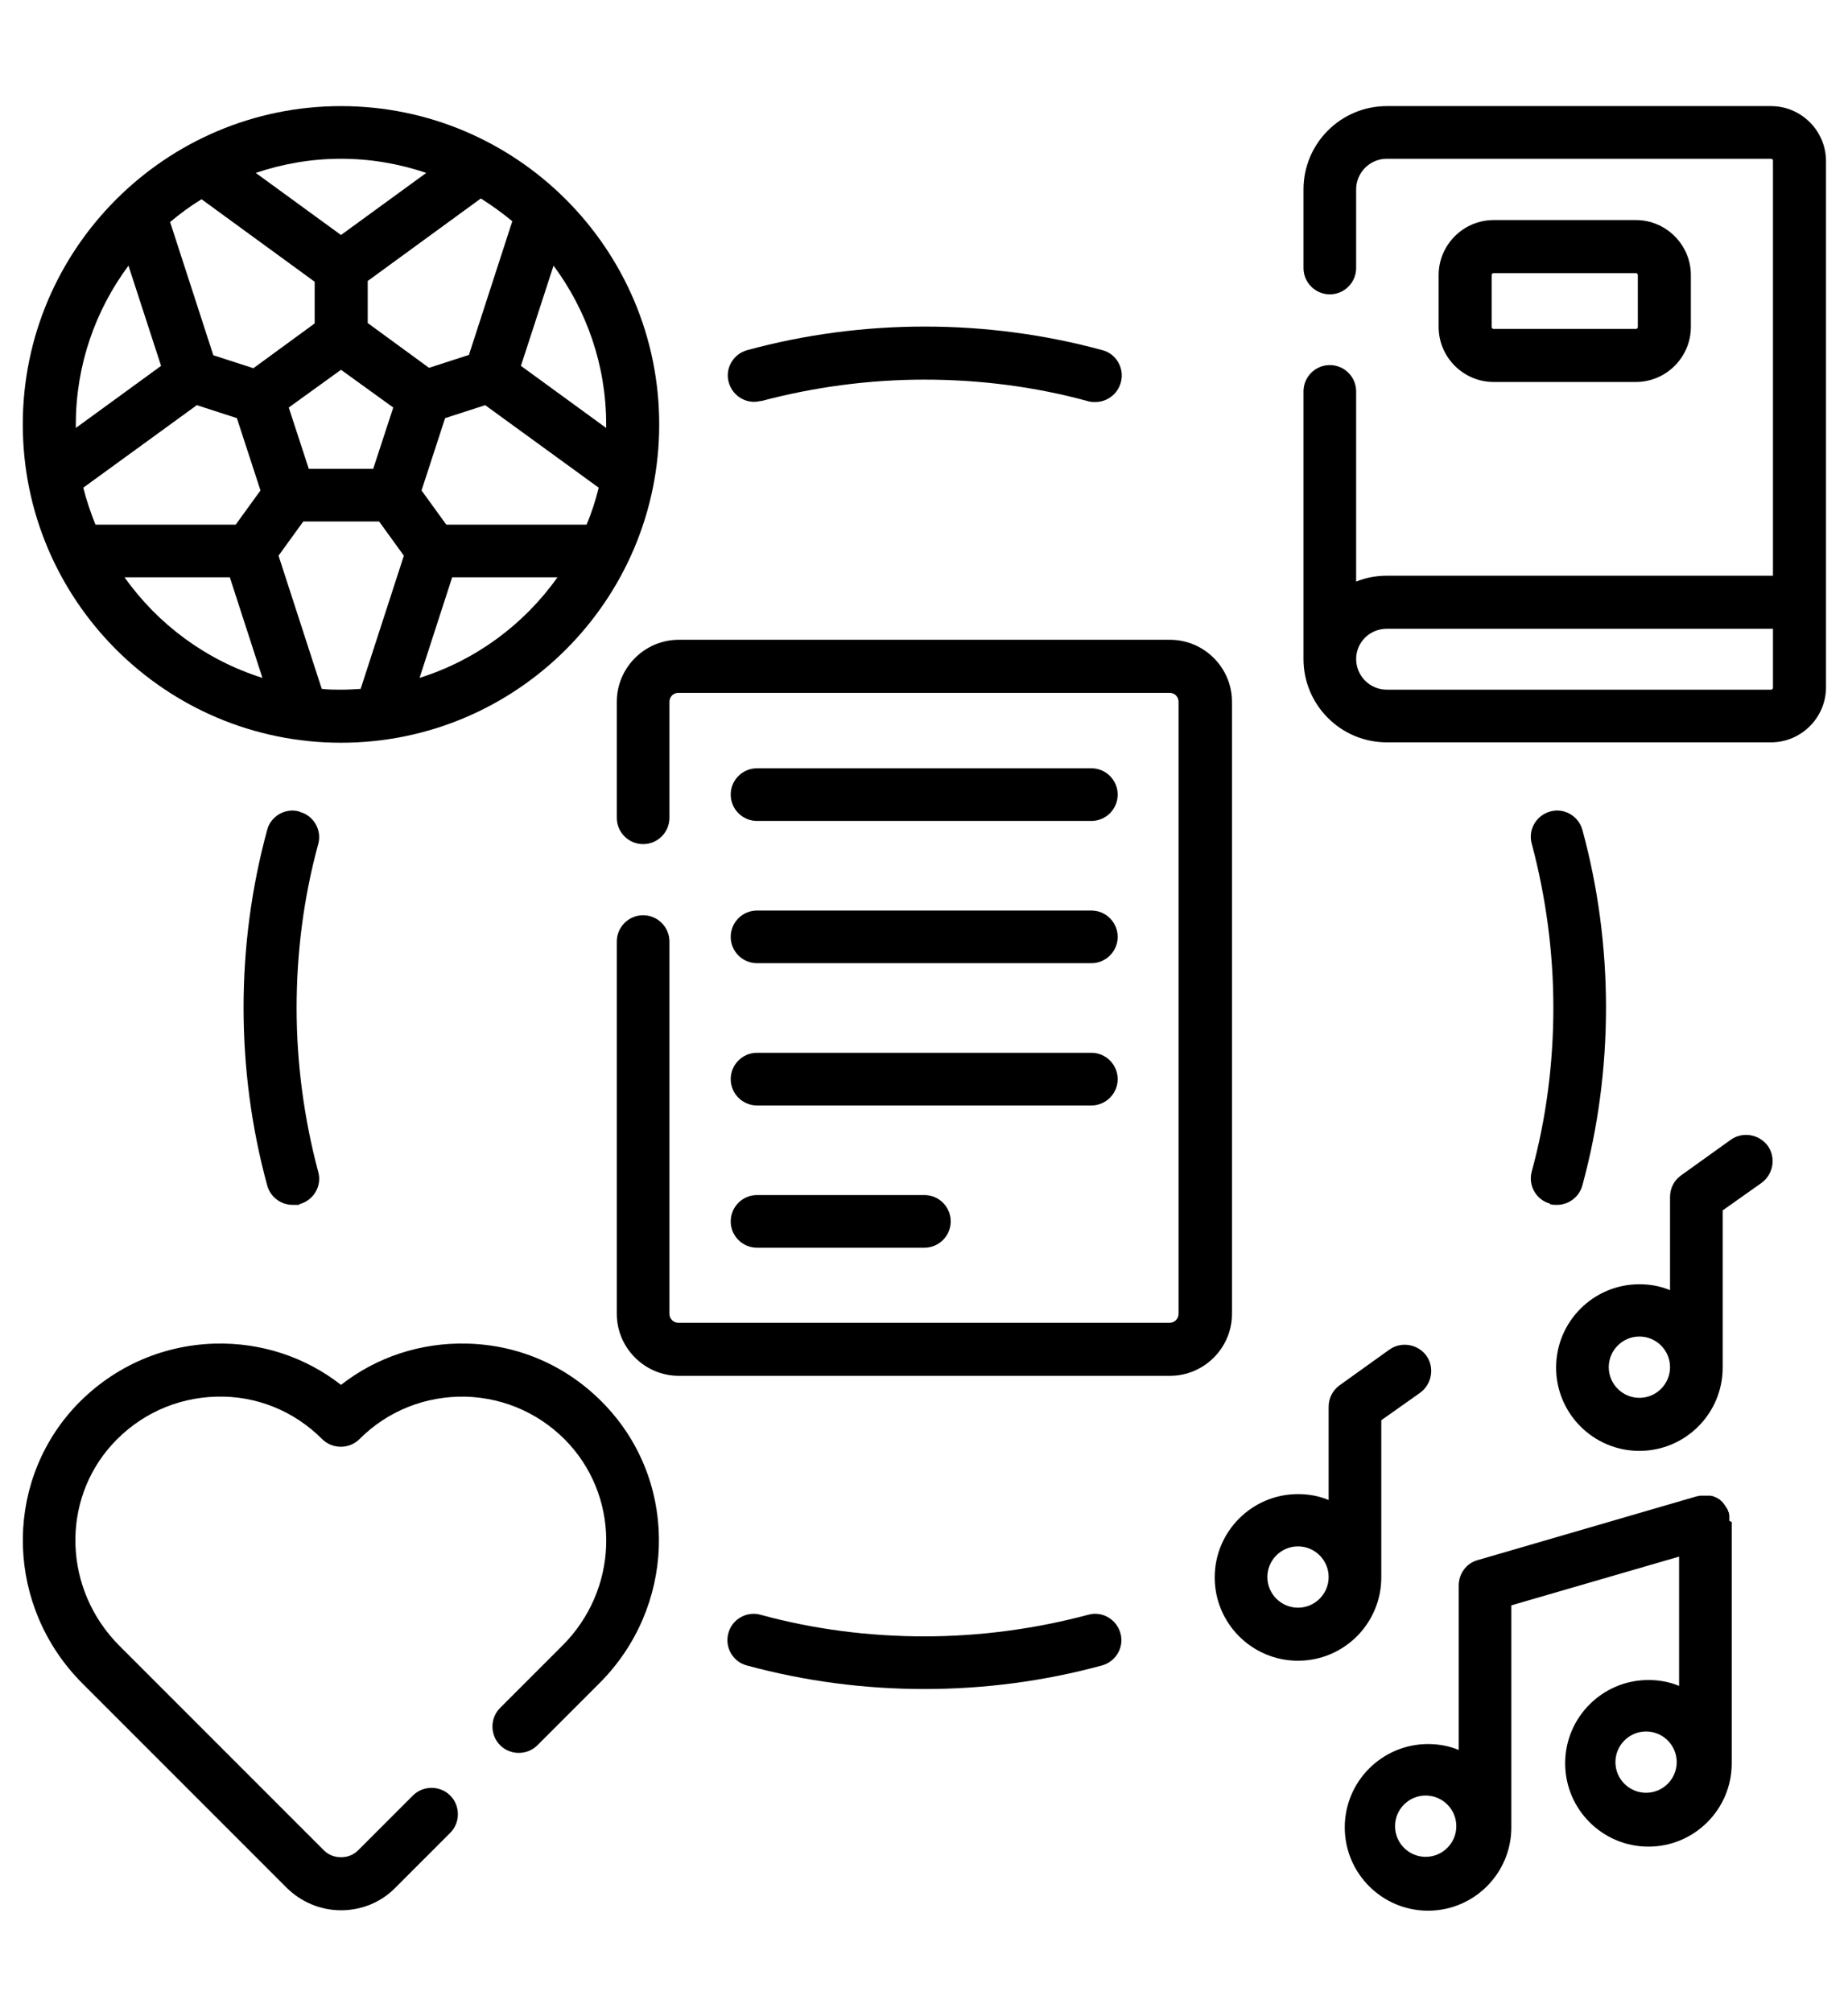 <?xml version="1.0" encoding="UTF-8"?>
<svg id="Layer_1" data-name="Layer 1" xmlns="http://www.w3.org/2000/svg" version="1.1" viewBox="0 0 470.4 512">
  <defs>
    <style>
      .cls-1 {
        fill: #000;
        stroke-width: 0px;
      }
    </style>
  </defs>
  <path class="cls-1" d="M450.8,27h-97.8c-11.7,0-21.2,9.5-21.2,21.2v20c0,3.7,3,6.7,6.7,6.7s6.7-3,6.7-6.7v-20c0-4.3,3.5-7.8,7.8-7.8h97.8c.3,0,.5.2.5.5v105.6h-98.3c-2.7,0-5.4.5-7.8,1.5v-48.4c0-3.7-3-6.7-6.7-6.7s-6.7,3-6.7,6.7c0,0,0,68.1,0,68.1h0c0,11.7,9.5,21.2,21.2,21.2h97.8c7.7,0,14-6.3,14-14V41c0-7.7-6.3-14-14-14h0ZM451.3,175c0,.3-.2.5-.5.5h-97.8c-4.3,0-7.8-3.5-7.8-7.8,0-4.3,3.5-7.7,7.8-7.7h98.3v15h0Z"/>
  <path class="cls-1" d="M118.9,341.9c-11.8-.3-23,3.4-32.1,10.5-9.1-7.1-20.3-10.8-32.1-10.5-13.9.4-26.7,6.3-36.1,16.6-17.9,19.9-16.9,50.5,2.3,69.8l52,52c3.7,3.7,8.7,5.8,13.9,5.8s10.2-2,13.9-5.8l13.9-13.9c2.6-2.6,2.6-6.9,0-9.5-2.6-2.6-6.9-2.6-9.5,0l-13.9,13.9c-1.2,1.2-2.7,1.8-4.4,1.8s-3.2-.6-4.4-1.8l-52-52c-14.2-14.2-15-36.7-1.9-51.2,6.9-7.6,16.3-11.9,26.5-12.2,10.2-.3,19.8,3.6,27,10.8,2.6,2.6,6.9,2.6,9.5,0,7.2-7.2,16.8-11,27-10.8,10.2.3,19.6,4.6,26.5,12.2,13.1,14.6,12.3,37.1-1.9,51.2l-15.8,15.8c-2.6,2.6-2.6,6.9,0,9.5,2.6,2.6,6.9,2.6,9.5,0l15.8-15.8c19.2-19.2,20.3-49.9,2.3-69.8-9.4-10.4-22.2-16.3-36.1-16.6h0Z"/>
  <path class="cls-1" d="M416.4,97.2c7.7,0,14-6.3,14-14v-13.2c0-7.7-6.3-14-14-14h-36.2c-7.7,0-14,6.3-14,14v13.2c0,7.7,6.3,14,14,14h36.2ZM379.7,83.2v-13.2c0-.3.2-.5.5-.5h36.2c.3,0,.5.2.5.5v13.2c0,.3-.2.5-.5.5h-36.2c-.3,0-.5-.2-.5-.5Z"/>
  <path class="cls-1" d="M313.6,178.6c0-8.7-7.1-15.8-15.8-15.8h-125c-8.7,0-15.8,7.1-15.8,15.8v29.5c0,3.7,3,6.7,6.7,6.7s6.7-3,6.7-6.7v-29.5c0-1.3,1-2.3,2.3-2.3h125c1.3,0,2.3,1,2.3,2.3v155.7c0,1.3-1,2.3-2.3,2.3h-125c-1.3,0-2.3-1-2.3-2.3v-94.7c0-3.7-3-6.7-6.7-6.7s-6.7,3-6.7,6.7v94.7c0,8.7,7.1,15.8,15.8,15.8h125c8.7,0,15.8-7.1,15.8-15.8v-155.7h0Z"/>
  <path class="cls-1" d="M192.7,245.1h85.1c3.7,0,6.7-3,6.7-6.7s-3-6.7-6.7-6.7h-85.1c-3.7,0-6.7,3-6.7,6.7s3,6.7,6.7,6.7Z"/>
  <path class="cls-1" d="M192.7,208.9h85.1c3.7,0,6.7-3,6.7-6.7s-3-6.7-6.7-6.7h-85.1c-3.7,0-6.7,3-6.7,6.7s3,6.7,6.7,6.7Z"/>
  <path class="cls-1" d="M192.7,281.3h85.1c3.7,0,6.7-3,6.7-6.7s-3-6.7-6.7-6.7h-85.1c-3.7,0-6.7,3-6.7,6.7s3,6.7,6.7,6.7Z"/>
  <path class="cls-1" d="M192.7,317.5h42.6c3.7,0,6.7-3,6.7-6.7s-3-6.7-6.7-6.7h-42.6c-3.7,0-6.7,3-6.7,6.7s3,6.7,6.7,6.7h0Z"/>
  <path class="cls-1" d="M351.6,401.4v-40l9.9-7c3-2.2,3.7-6.4,1.6-9.4-2.2-3-6.4-3.7-9.4-1.6l-12.7,9.1c-1.8,1.3-2.8,3.3-2.8,5.5v23.7c-2.4-1-5-1.5-7.8-1.5-11.7,0-21.2,9.5-21.2,21.2s9.5,21.2,21.2,21.2,21.2-9.5,21.2-21.2h0ZM330.4,409.1c-4.3,0-7.8-3.5-7.8-7.8s3.5-7.8,7.8-7.8,7.8,3.5,7.8,7.8c0,4.3-3.5,7.8-7.8,7.8Z"/>
  <path class="cls-1" d="M440.6,290l-12.7,9.1c-1.8,1.3-2.8,3.3-2.8,5.5v23.7c-2.4-1-5-1.5-7.8-1.5-11.7,0-21.2,9.5-21.2,21.2s9.5,21.2,21.2,21.2,21.2-9.5,21.2-21.2v-40l9.9-7c3-2.2,3.7-6.4,1.6-9.4-2.2-3-6.4-3.7-9.4-1.6h0ZM417.3,355.7c-4.3,0-7.8-3.5-7.8-7.8s3.5-7.8,7.8-7.8,7.8,3.5,7.8,7.8-3.5,7.8-7.8,7.8Z"/>
  <path class="cls-1" d="M440.2,387h0c0-.2,0-.2,0-.3,0-.1,0-.3,0-.4,0-.1,0-.2,0-.3,0-.1,0-.2,0-.3,0-.1,0-.3-.1-.4,0,0,0-.1,0-.2,0,0,0,0,0,0,0-.2,0-.3-.2-.4,0,0,0-.1,0-.2,0-.1-.1-.3-.2-.4,0,0,0-.2-.1-.2,0,0-.1-.2-.2-.3,0-.1-.1-.2-.2-.3,0,0,0-.1-.1-.2,0-.1-.2-.2-.3-.4,0,0,0,0,0,0-.1-.1-.2-.3-.3-.4s0,0-.1-.1c-.1-.1-.2-.2-.3-.3-.1,0-.2-.2-.3-.3,0,0-.1,0-.2-.1-.2-.1-.3-.2-.5-.3,0,0,0,0,0,0-.2-.1-.4-.2-.6-.3,0,0,0,0,0,0-.2,0-.3-.1-.5-.2,0,0,0,0-.1,0-.1,0-.3,0-.4-.1,0,0-.2,0-.2,0,0,0-.2,0-.3,0-.1,0-.2,0-.4,0,0,0-.2,0-.2,0-.1,0-.3,0-.4,0,0,0,0,0,0,0,0,0-.1,0-.2,0-.1,0-.3,0-.4,0-.1,0-.2,0-.3,0-.1,0-.2,0-.3,0-.1,0-.3,0-.4.1,0,0-.1,0-.2,0h-.1s0,0,0,0l-56,16.3c-2.9.8-4.8,3.5-4.8,6.5v41.8c-2.4-1-5-1.5-7.8-1.5-11.7,0-21.2,9.5-21.2,21.2s9.5,21.2,21.2,21.2,21.2-9.5,21.2-21.2v-56.5l42.7-12.4v32.9c-2.4-1-5-1.5-7.8-1.5-11.7,0-21.2,9.5-21.2,21.2s9.5,21.2,21.2,21.2,21.2-9.5,21.2-21.2v-61.4s0,0,0,0h0ZM362.9,472.5c-4.3,0-7.8-3.5-7.8-7.8s3.5-7.8,7.8-7.8,7.8,3.5,7.8,7.8-3.5,7.8-7.8,7.8ZM419,456.2c-4.3,0-7.8-3.5-7.8-7.8s3.5-7.8,7.8-7.8,7.8,3.5,7.8,7.8-3.5,7.8-7.8,7.8Z"/>
  <path class="cls-1" d="M76.2,206.5c-3.6-1-7.3,1.2-8.2,4.7-4,14.7-6,29.9-6,45.2s2,30.5,6,45.2c.8,3,3.5,5,6.5,5s1.2,0,1.8-.2c3.6-1,5.7-4.7,4.7-8.2-3.6-13.5-5.5-27.6-5.5-41.7s1.8-28.2,5.5-41.7c1-3.6-1.2-7.3-4.7-8.2h0Z"/>
  <path class="cls-1" d="M277,410.9c-13.5,3.6-27.6,5.5-41.7,5.5s-28.2-1.8-41.7-5.5c-3.6-1-7.3,1.2-8.2,4.7-1,3.6,1.2,7.3,4.7,8.2,14.7,4,29.9,6,45.2,6s30.5-2,45.2-6c3.6-1,5.7-4.7,4.7-8.2-1-3.6-4.7-5.7-8.2-4.7h0Z"/>
  <path class="cls-1" d="M394.5,306.4c.6.2,1.2.2,1.8.2,3,0,5.7-2,6.5-5,4-14.7,6-29.9,6-45.2s-2-30.5-6-45.2c-1-3.6-4.7-5.7-8.2-4.7-3.6,1-5.7,4.7-4.7,8.2,3.6,13.5,5.5,27.6,5.5,41.7s-1.8,28.2-5.5,41.7c-1,3.6,1.2,7.3,4.7,8.2h0Z"/>
  <path class="cls-1" d="M193.6,102.1c13.5-3.6,27.6-5.5,41.7-5.5s28.2,1.8,41.7,5.5c.6.2,1.2.2,1.8.2,3,0,5.7-2,6.5-5,1-3.6-1.2-7.3-4.7-8.2-14.7-4-29.9-6-45.2-6s-30.5,2-45.2,6c-3.6,1-5.7,4.7-4.7,8.2,1,3.6,4.7,5.7,8.2,4.7h0Z"/>
  <path class="cls-1" d="M86.8,189c44.7,0,81-36.3,81-81S131.4,27,86.8,27,5.8,63.3,5.8,108s36.3,81,81,81ZM78.6,119.3l-5.1-15.6,13.3-9.6,13.3,9.6-5.1,15.6h-16.4ZM113.6,133.5l-6.3-8.7,6-18.4,10.2-3.3,28.9,21c-.8,3.2-1.8,6.4-3.1,9.4h-35.7ZM119.4,90.3l-10.2,3.3-15.6-11.4v-10.7l28.8-21c2.8,1.8,5.5,3.7,8,5.8l-11,33.9ZM80.1,82.3l-15.6,11.4-10.2-3.3-11-33.9c2.5-2.1,5.2-4.1,8-5.8l28.8,21v10.7h0ZM50.1,103.1l10.2,3.3,6,18.4-6.3,8.7H24.3c-1.2-3-2.3-6.2-3.1-9.4l28.9-21ZM31.7,146.9h26.8l8.3,25.6c-14.3-4.5-26.6-13.6-35.1-25.6ZM81.9,175.3l-11-33.9,6.3-8.7h19.3l6.3,8.7-11,33.9c-1.6.1-3.3.2-4.9.2-1.7,0-3.3,0-4.9-.2ZM106.8,172.5l8.3-25.6h26.8c-8.5,12-20.8,21.1-35.1,25.6h0ZM154.3,108c0,.3,0,.6,0,.9l-21.7-15.8,8.3-25.5c8.4,11.3,13.4,25.3,13.4,40.4ZM108.5,44l-21.7,15.8-21.7-15.8c6.8-2.3,14.1-3.6,21.7-3.6s14.9,1.3,21.7,3.6ZM32.7,67.6l8.3,25.5-21.7,15.8c0-.3,0-.6,0-.9,0-15.1,5-29.1,13.4-40.4Z"/>
</svg>